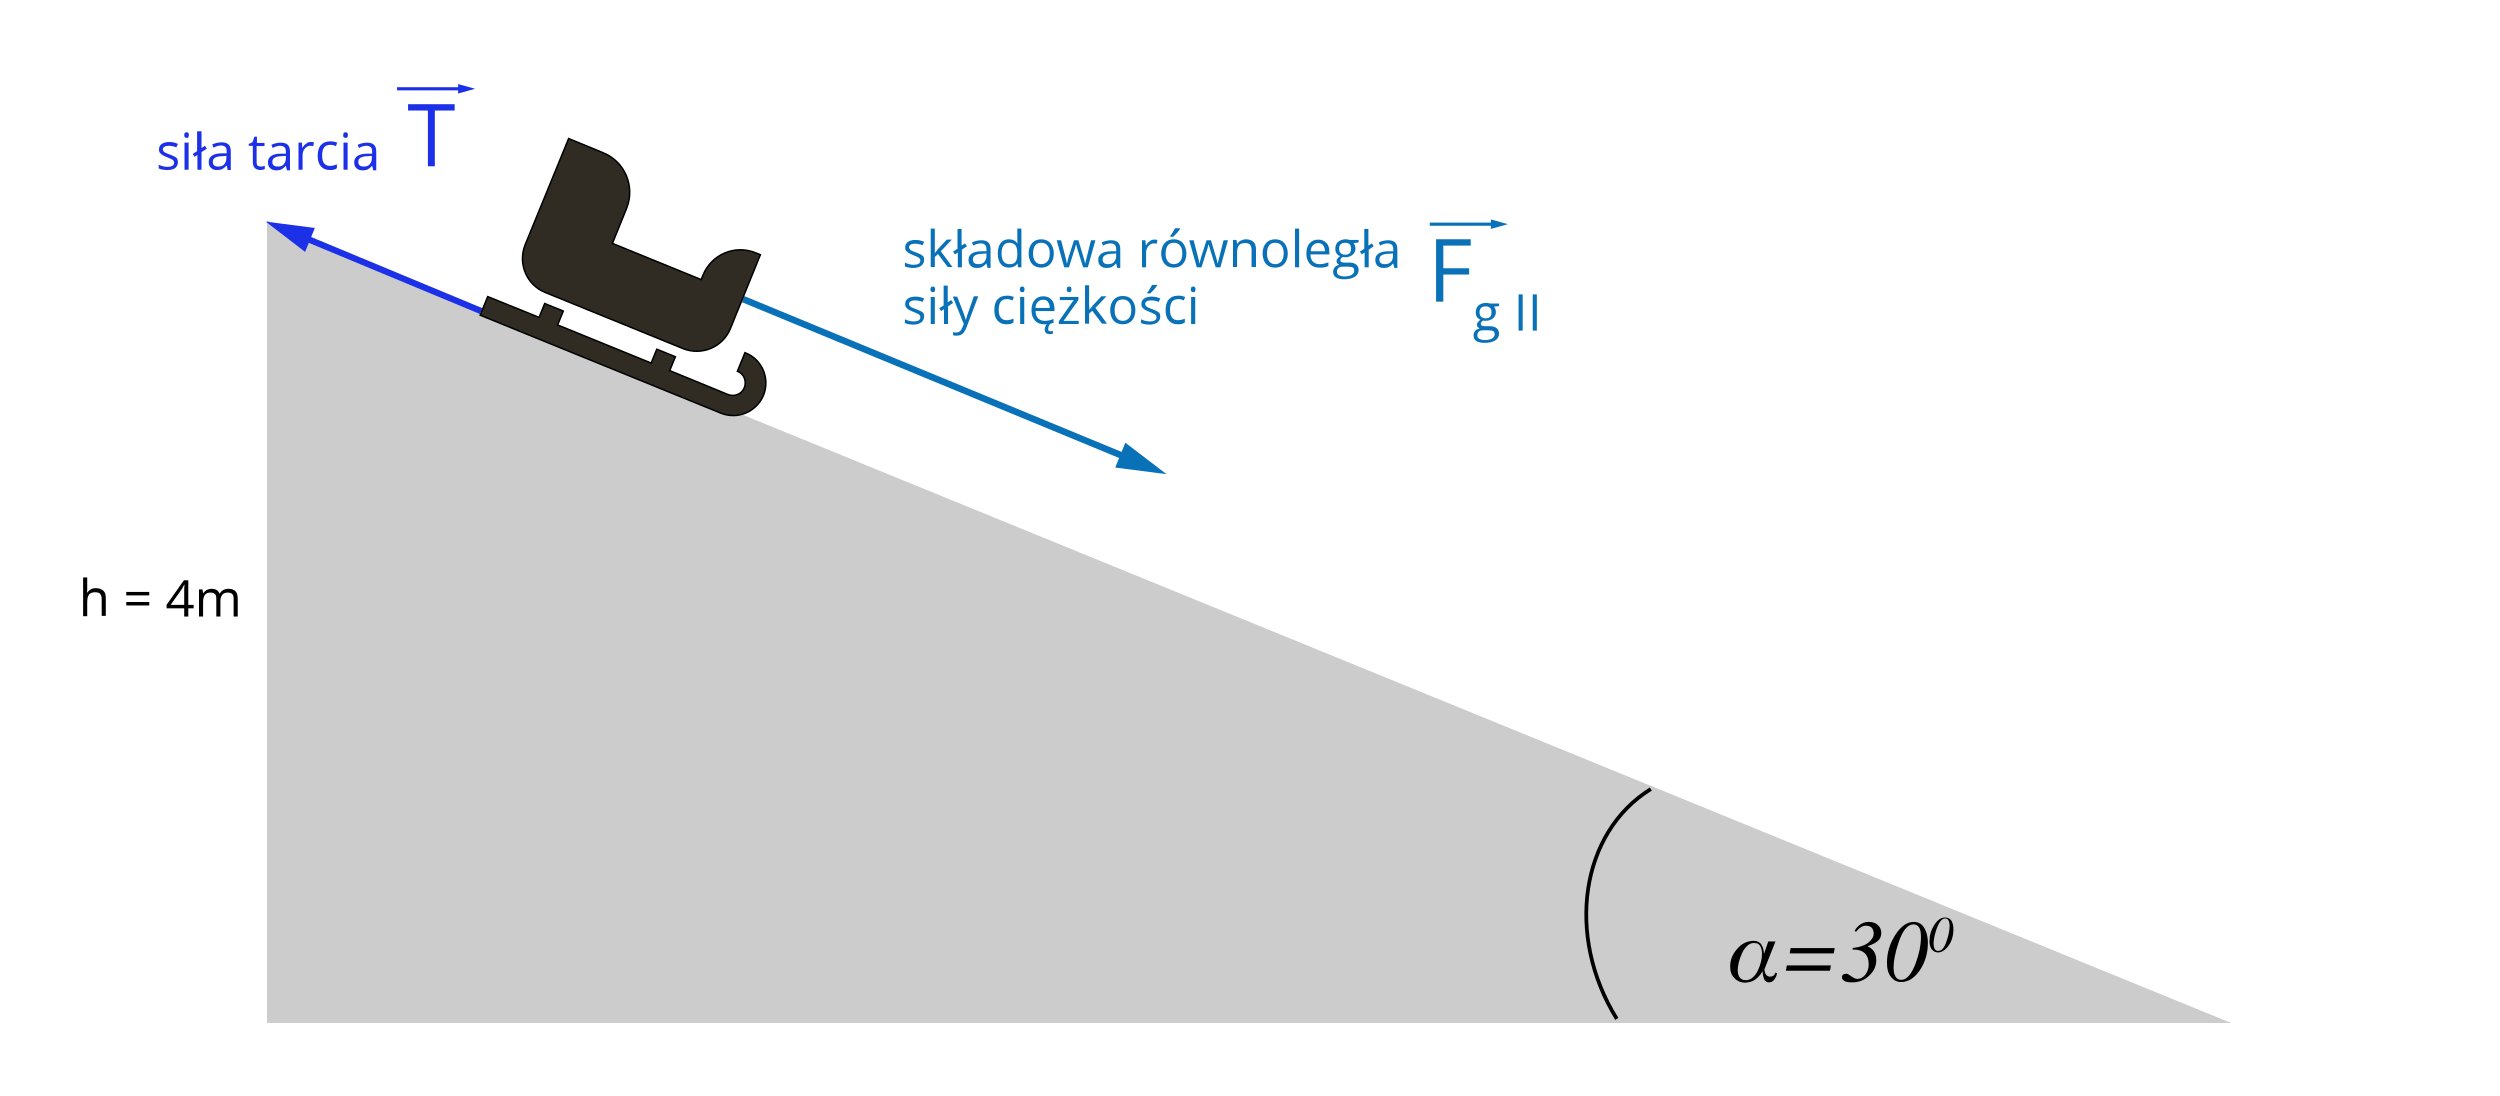 <?xml version="1.0" encoding="utf-8"?>
<!-- Generator: Adobe Illustrator 24.0.1, SVG Export Plug-In . SVG Version: 6.00 Build 0)  -->
<svg xmlns="http://www.w3.org/2000/svg" xmlns:xlink="http://www.w3.org/1999/xlink" version="1.1" x="0px" y="0px" viewBox="0 0 794 348" style="enable-background:new 0 0 794 348;" xml:space="preserve">
<style type="text/css">
	.st0{fill-rule:evenodd;clip-rule:evenodd;fill:#FFFFFF;}
	.st1{fill:#CCCCCC;}
	.st2{fill:none;stroke:#0971B7;stroke-width:2.087;stroke-miterlimit:10;}
	.st3{fill:#0971B7;}
	.st4{fill:none;stroke:#000000;stroke-width:1.196;stroke-miterlimit:10;}
	.st5{fill:none;stroke:#1C30E8;stroke-width:2;stroke-miterlimit:10;}
	.st6{fill:#1C30E8;}
	.st7{fill:none;stroke:#1C30E8;stroke-miterlimit:10;}
	.st8{fill:none;stroke:#0971B7;stroke-miterlimit:10;}
	.st9{fill:#302C23;stroke:#000000;stroke-width:0.486;stroke-miterlimit:10;}
</style>
<g id="tlo">
</g>
<g id="rysunek">
</g>
<g id="wektor_x5F_bialy">
	<rect class="st0" width="794" height="348"/>
	<polygon class="st1" points="708.6,324.9 84.8,324.9 84.8,70  "/>
	<g>
		<g>
			<line class="st2" x1="358.5" y1="145.6" x2="236" y2="95"/>
			<g>
				<polygon class="st3" points="357.4,140.6 370.5,150.6 354.2,148.5     "/>
			</g>
		</g>
	</g>
	<path class="st4" d="M524.3,250.6c-22.3,13.8-27.2,46.5-10.8,73"/>
	<g>
		<path d="M564.4,309.1c-0.1,0.6-0.4,1.3-0.8,1.9c-0.4,0.6-1,1-1.8,1c-0.4,0-0.8-0.1-1-0.4c-0.3-0.2-0.5-0.5-0.6-0.9    c-0.3-0.8-0.4-1.5-0.4-2.1h-0.1c-0.5,0.9-1.2,1.7-2.1,2.4c-0.9,0.7-2,1-3.2,1.1c-1.5,0-2.7-0.5-3.6-1.5c-0.9-0.9-1.3-2.1-1.3-3.6    c0-2.1,0.7-3.9,2.2-5.6c1.4-1.7,3.1-2.5,5.2-2.6c0.6,0,1.1,0.1,1.5,0.3c0.4,0.2,0.8,0.5,1,0.9c0.5,0.8,0.8,1.7,0.8,2.8h0.1    l1.3-3.8h2.3l-3.5,8.8c0,0.6,0.1,1.1,0.4,1.6c0.3,0.5,0.7,0.7,1.3,0.8c0.5,0,0.8-0.1,1.1-0.3c0.3-0.2,0.5-0.6,0.7-1L564.4,309.1z     M554.4,311.3c0.9,0,1.7-0.3,2.3-0.9c0.7-0.6,1.2-1.3,1.6-2.2c0.9-1.9,1.3-3.6,1.3-5.2c0-0.4,0-0.9-0.1-1.3    c-0.1-0.4-0.2-0.8-0.4-1.1c-0.2-0.4-0.4-0.6-0.7-0.8c-0.3-0.2-0.8-0.3-1.3-0.3c-0.9,0-1.6,0.3-2.3,1c-0.6,0.6-1.2,1.4-1.6,2.4    c-0.9,2-1.3,3.8-1.3,5.3c0,0.8,0.2,1.6,0.6,2.2C552.9,310.9,553.5,311.3,554.4,311.3z"/>
		<path d="M581.5,306.6l-0.3,1.7h-14l0.3-1.7H581.5z M582.7,301.1l-0.3,1.7h-14l0.3-1.7H582.7z"/>
		<path d="M586.7,309.3c0.2,0.1,0.4,0.2,0.6,0.3l0.7,0.5c0.3,0.2,0.6,0.4,0.8,0.5c0.4,0.2,0.7,0.3,1.1,0.3c0.9,0,1.7-0.4,2.5-1.3    c0.7-0.9,1.1-2,1.1-3.3c0-1.5-0.4-2.7-1.2-3.5c-0.8-0.8-2-1.2-3.4-1.2c-0.1,0-0.1,0-0.2,0c0,0-0.2,0-0.3,0l0-0.5    c2.5-0.3,4.2-1,5.2-1.9c1-0.9,1.5-1.8,1.5-2.7c0-0.6-0.2-1.2-0.5-1.7c-0.4-0.5-1-0.8-2-0.8c-0.6,0-1.1,0.2-1.6,0.5s-1,0.8-1.5,1.4    l-0.5-0.2c0.5-1,1.2-1.7,2-2.2c0.8-0.5,1.6-0.7,2.5-0.7c1.2,0,2.2,0.3,2.9,1c0.7,0.6,1.1,1.5,1.1,2.5c0,1.1-0.4,2-1.3,2.7    c-0.6,0.5-1.6,1-3,1.5v0.1c0.7,0.3,1.2,0.7,1.6,1.1c0.7,0.8,1.1,1.8,1.1,3.2c0,1.9-0.7,3.5-2.2,4.9c-1.5,1.5-3.3,2.2-5.5,2.2    c-0.8,0-1.4-0.1-1.9-0.2c-0.9-0.3-1.3-0.8-1.3-1.5c0-0.3,0.1-0.5,0.3-0.7c0.2-0.2,0.5-0.3,0.9-0.3    C586.2,309.2,586.4,309.2,586.7,309.3z"/>
		<path d="M611.5,295.4c0.5,1.1,0.8,2.5,0.8,4c0,3.3-0.9,6.3-2.6,8.8c-1.7,2.5-3.7,3.7-5.9,3.7c-1.3,0-2.3-0.5-3.2-1.6    s-1.3-2.6-1.3-4.5c0-3.2,0.9-6.1,2.6-8.8c1.8-2.8,3.7-4.2,5.9-4.2C609.5,292.8,610.7,293.6,611.5,295.4z M608.4,306    c1.1-3,1.7-5.8,1.7-8.5c0-0.9-0.1-1.7-0.3-2.3c-0.4-1.1-1.1-1.6-2.1-1.6c-1.9,0-3.5,2-4.8,6c-1,3.1-1.5,5.6-1.5,7.7    c0,0.9,0.1,1.6,0.3,2.2c0.4,1.1,1.1,1.7,2.1,1.7C605.6,311.2,607.1,309.4,608.4,306z"/>
		<path d="M620,292.9c0.3,0.7,0.4,1.4,0.4,2.3c0,1.9-0.5,3.7-1.5,5.1c-1,1.4-2.2,2.2-3.4,2.2c-0.7,0-1.4-0.3-1.9-0.9    s-0.8-1.5-0.8-2.6c0-1.9,0.5-3.6,1.5-5.2c1-1.6,2.2-2.4,3.4-2.4C618.8,291.4,619.6,291.9,620,292.9z M618.2,299c0.6-1.7,1-3.4,1-5    c0-0.5-0.1-1-0.2-1.3c-0.2-0.6-0.6-1-1.2-1c-1.1,0-2,1.2-2.8,3.5c-0.6,1.8-0.9,3.3-0.9,4.5c0,0.5,0.1,0.9,0.2,1.3    c0.2,0.7,0.6,1,1.2,1C616.6,302.1,617.5,301.1,618.2,299z"/>
	</g>
	<g>
		<g>
			<line class="st5" x1="95.8" y1="75.1" x2="152.8" y2="98.8"/>
			<g>
				<polygon class="st6" points="96.9,80 84.4,70.4 100,72.4     "/>
			</g>
		</g>
	</g>
	<g>
		<g>
			<g>
				<path class="st6" d="M138.2,52.8h-2.3V35.1h-6.3v-2h14.8v2h-6.3V52.8z"/>
			</g>
			<g>
				<g>
					<line class="st7" x1="126.1" y1="28.2" x2="146.5" y2="28.2"/>
					<g>
						<polygon class="st6" points="145.5,29.7 150.9,28.2 145.5,26.7       "/>
					</g>
				</g>
			</g>
		</g>
		<g>
			<path class="st6" d="M56.5,51.5c0,0.8-0.3,1.4-0.9,1.9C55,53.8,54.2,54,53.1,54c-1.1,0-2-0.2-2.7-0.5v-1.2     c0.4,0.2,0.9,0.4,1.3,0.5c0.5,0.1,0.9,0.2,1.4,0.2c0.7,0,1.2-0.1,1.6-0.3c0.4-0.2,0.6-0.6,0.6-1c0-0.3-0.1-0.6-0.4-0.9     c-0.3-0.2-0.9-0.5-1.7-0.8c-0.8-0.3-1.4-0.6-1.7-0.8c-0.3-0.2-0.6-0.5-0.8-0.8c-0.2-0.3-0.2-0.6-0.2-1c0-0.7,0.3-1.3,0.9-1.7     c0.6-0.4,1.4-0.6,2.4-0.6c0.9,0,1.8,0.2,2.7,0.6l-0.5,1.1c-0.9-0.4-1.7-0.5-2.4-0.5c-0.6,0-1.1,0.1-1.4,0.3s-0.5,0.5-0.5,0.8     c0,0.2,0.1,0.4,0.2,0.6c0.1,0.2,0.3,0.3,0.6,0.5c0.3,0.1,0.8,0.4,1.5,0.6c1,0.4,1.7,0.7,2.1,1.1C56.3,50.4,56.5,50.9,56.5,51.5z"/>
			<path class="st6" d="M58.5,42.9c0-0.3,0.1-0.5,0.2-0.7c0.1-0.1,0.3-0.2,0.6-0.2c0.2,0,0.4,0.1,0.5,0.2s0.2,0.4,0.2,0.7     s-0.1,0.5-0.2,0.7s-0.3,0.2-0.5,0.2c-0.2,0-0.4-0.1-0.6-0.2C58.6,43.4,58.5,43.2,58.5,42.9z M59.9,53.9h-1.3v-8.6h1.3V53.9z"/>
			<path class="st6" d="M64,47l1.1-0.7l0.6,0.9L64,48.3v5.6h-1.3v-4.7l-0.9,0.6l-0.6-0.9l1.4-0.9v-6.3H64V47z"/>
			<path class="st6" d="M72.3,53.9L72,52.6h-0.1c-0.4,0.5-0.9,0.9-1.3,1.1c-0.4,0.2-1,0.3-1.6,0.3c-0.9,0-1.5-0.2-2-0.7     c-0.5-0.4-0.7-1.1-0.7-1.9c0-1.7,1.4-2.7,4.2-2.7l1.5,0v-0.5c0-0.7-0.1-1.2-0.4-1.5c-0.3-0.3-0.8-0.5-1.4-0.5     c-0.7,0-1.5,0.2-2.4,0.7l-0.4-1c0.4-0.2,0.9-0.4,1.4-0.5s1-0.2,1.5-0.2c1,0,1.8,0.2,2.3,0.7s0.7,1.2,0.7,2.2v5.9H72.3z      M69.3,52.9c0.8,0,1.5-0.2,1.9-0.7s0.7-1.1,0.7-1.9v-0.8l-1.3,0.1c-1,0-1.8,0.2-2.3,0.5s-0.7,0.7-0.7,1.3c0,0.5,0.1,0.8,0.4,1.1     S68.8,52.9,69.3,52.9z"/>
			<path class="st6" d="M82.9,52.9c0.2,0,0.5,0,0.7-0.1c0.2,0,0.4-0.1,0.5-0.1v1c-0.1,0.1-0.4,0.1-0.6,0.2c-0.3,0-0.5,0.1-0.7,0.1     c-1.7,0-2.5-0.9-2.5-2.6v-5.1H79v-0.6l1.2-0.5l0.6-1.8h0.8v2H84v1h-2.5v5.1c0,0.5,0.1,0.9,0.4,1.2C82.1,52.8,82.5,52.9,82.9,52.9     z"/>
			<path class="st6" d="M91.1,53.9l-0.3-1.2h-0.1c-0.4,0.5-0.9,0.9-1.3,1.1c-0.4,0.2-1,0.3-1.6,0.3c-0.9,0-1.5-0.2-2-0.7     c-0.5-0.4-0.7-1.1-0.7-1.9c0-1.7,1.4-2.7,4.2-2.7l1.5,0v-0.5c0-0.7-0.1-1.2-0.4-1.5c-0.3-0.3-0.8-0.5-1.4-0.5     c-0.7,0-1.5,0.2-2.4,0.7l-0.4-1c0.4-0.2,0.9-0.4,1.4-0.5s1-0.2,1.5-0.2c1,0,1.8,0.2,2.3,0.7s0.7,1.2,0.7,2.2v5.9H91.1z      M88.2,52.9c0.8,0,1.5-0.2,1.9-0.7s0.7-1.1,0.7-1.9v-0.8l-1.3,0.1c-1,0-1.8,0.2-2.3,0.5s-0.7,0.7-0.7,1.3c0,0.5,0.1,0.8,0.4,1.1     S87.7,52.9,88.2,52.9z"/>
			<path class="st6" d="M98.7,45.1c0.4,0,0.7,0,1,0.1l-0.2,1.2c-0.4-0.1-0.7-0.1-0.9-0.1c-0.7,0-1.3,0.3-1.8,0.9s-0.7,1.3-0.7,2.1     v4.6h-1.3v-8.6h1.1l0.1,1.6h0.1c0.3-0.6,0.7-1,1.2-1.3C97.7,45.2,98.2,45.1,98.7,45.1z"/>
			<path class="st6" d="M104.8,54c-1.3,0-2.2-0.4-2.9-1.2s-1-1.9-1-3.3c0-1.4,0.3-2.6,1-3.4c0.7-0.8,1.7-1.2,3-1.2     c0.4,0,0.8,0,1.2,0.1c0.4,0.1,0.7,0.2,1,0.3l-0.4,1.1c-0.3-0.1-0.6-0.2-0.9-0.3c-0.3-0.1-0.6-0.1-0.9-0.1c-1.8,0-2.6,1.1-2.6,3.4     c0,1.1,0.2,1.9,0.6,2.4c0.4,0.6,1.1,0.9,1.9,0.9c0.7,0,1.5-0.2,2.2-0.5v1.2C106.5,53.9,105.7,54,104.8,54z"/>
			<path class="st6" d="M109,42.9c0-0.3,0.1-0.5,0.2-0.7c0.1-0.1,0.3-0.2,0.6-0.2c0.2,0,0.4,0.1,0.5,0.2s0.2,0.4,0.2,0.7     s-0.1,0.5-0.2,0.7s-0.3,0.2-0.5,0.2c-0.2,0-0.4-0.1-0.6-0.2C109,43.4,109,43.2,109,42.9z M110.4,53.9h-1.3v-8.6h1.3V53.9z"/>
			<path class="st6" d="M118.5,53.9l-0.3-1.2h-0.1c-0.4,0.5-0.9,0.9-1.3,1.1c-0.4,0.2-1,0.3-1.6,0.3c-0.9,0-1.5-0.2-2-0.7     c-0.5-0.4-0.7-1.1-0.7-1.9c0-1.7,1.4-2.7,4.2-2.7l1.5,0v-0.5c0-0.7-0.1-1.2-0.4-1.5c-0.3-0.3-0.8-0.5-1.4-0.5     c-0.7,0-1.5,0.2-2.4,0.7l-0.4-1c0.4-0.2,0.9-0.4,1.4-0.5s1-0.2,1.5-0.2c1,0,1.8,0.2,2.3,0.7s0.7,1.2,0.7,2.2v5.9H118.5z      M115.5,52.9c0.8,0,1.5-0.2,1.9-0.7s0.7-1.1,0.7-1.9v-0.8l-1.3,0.1c-1,0-1.8,0.2-2.3,0.5s-0.7,0.7-0.7,1.3c0,0.5,0.1,0.8,0.4,1.1     S115,52.9,115.5,52.9z"/>
		</g>
	</g>
	<g>
		<g>
			<g>
				<path class="st3" d="M458.4,95.8h-2.3V76h11v2h-8.7v7.2h8.2v2h-8.2V95.8z"/>
				<path class="st3" d="M476.1,96.4v0.8l-1.6,0.2c0.1,0.2,0.3,0.4,0.4,0.7c0.1,0.3,0.2,0.6,0.2,1c0,0.8-0.3,1.5-0.9,2      c-0.6,0.5-1.4,0.8-2.4,0.8c-0.3,0-0.5,0-0.7-0.1c-0.6,0.3-0.8,0.7-0.8,1.1c0,0.2,0.1,0.4,0.3,0.5c0.2,0.1,0.5,0.2,1,0.2h1.5      c0.9,0,1.7,0.2,2.2,0.6c0.5,0.4,0.8,1,0.8,1.7c0,1-0.4,1.7-1.2,2.2s-1.9,0.8-3.4,0.8c-1.1,0-2-0.2-2.6-0.6      c-0.6-0.4-0.9-1-0.9-1.8c0-0.5,0.2-1,0.5-1.4c0.3-0.4,0.8-0.6,1.4-0.8c-0.2-0.1-0.4-0.3-0.6-0.5c-0.2-0.2-0.2-0.5-0.2-0.7      c0-0.3,0.1-0.6,0.3-0.8c0.2-0.2,0.4-0.5,0.8-0.7c-0.4-0.2-0.8-0.5-1.1-0.9s-0.4-0.9-0.4-1.5c0-0.9,0.3-1.7,0.9-2.2      c0.6-0.5,1.4-0.8,2.4-0.8c0.5,0,0.9,0.1,1.2,0.2H476.1z M469.2,106.5c0,0.5,0.2,0.8,0.6,1.1c0.4,0.2,1,0.4,1.7,0.4      c1.1,0,1.9-0.2,2.4-0.5s0.8-0.8,0.8-1.3c0-0.5-0.1-0.8-0.4-1c-0.3-0.2-0.8-0.3-1.6-0.3h-1.6c-0.6,0-1.1,0.1-1.4,0.4      C469.4,105.6,469.2,106,469.2,106.5z M469.9,99.2c0,0.6,0.2,1.1,0.5,1.4s0.8,0.5,1.4,0.5c1.3,0,1.9-0.6,1.9-1.9      c0-1.3-0.6-1.9-1.9-1.9c-0.6,0-1.1,0.2-1.4,0.5S469.9,98.5,469.9,99.2z"/>
				<path class="st3" d="M482.3,105V93.5h1.3V105H482.3z"/>
				<path class="st3" d="M486.8,105V93.5h1.3V105H486.8z"/>
			</g>
			<g>
				<g>
					<line class="st8" x1="454.1" y1="71.2" x2="474.5" y2="71.2"/>
					<g>
						<polygon class="st3" points="473.5,72.7 478.9,71.2 473.5,69.7       "/>
					</g>
				</g>
			</g>
		</g>
		<g>
			<g>
				<path class="st3" d="M293.5,82.5c0,0.8-0.3,1.4-0.9,1.9c-0.6,0.4-1.4,0.7-2.5,0.7c-1.1,0-2-0.2-2.7-0.5v-1.2      c0.4,0.2,0.9,0.4,1.3,0.5c0.5,0.1,0.9,0.2,1.4,0.2c0.7,0,1.2-0.1,1.6-0.3c0.4-0.2,0.6-0.6,0.6-1c0-0.3-0.1-0.6-0.4-0.9      c-0.3-0.2-0.9-0.5-1.7-0.8c-0.8-0.3-1.4-0.6-1.7-0.8c-0.3-0.2-0.6-0.5-0.8-0.8c-0.2-0.3-0.2-0.6-0.2-1c0-0.7,0.3-1.3,0.9-1.7      c0.6-0.4,1.4-0.6,2.4-0.6c0.9,0,1.8,0.2,2.7,0.6l-0.5,1.1c-0.9-0.4-1.7-0.5-2.4-0.5c-0.6,0-1.1,0.1-1.4,0.3s-0.5,0.5-0.5,0.8      c0,0.2,0.1,0.4,0.2,0.6c0.1,0.2,0.3,0.3,0.6,0.5c0.3,0.1,0.8,0.4,1.5,0.6c1,0.4,1.7,0.7,2.1,1.1      C293.3,81.4,293.5,81.9,293.5,82.5z"/>
				<path class="st3" d="M296.9,80.4c0.2-0.3,0.6-0.7,1-1.3l2.8-3h1.6l-3.5,3.7l3.7,5H301l-3.1-4.1l-1,0.9v3.2h-1.3V72.6h1.3v6.5      C296.9,79.4,296.9,79.8,296.9,80.4L296.9,80.4z"/>
				<path class="st3" d="M305.4,78l1.1-0.7l0.6,0.9l-1.6,1.1v5.6h-1.3v-4.7l-0.9,0.6l-0.6-0.9l1.4-0.9v-6.3h1.3V78z"/>
				<path class="st3" d="M313.6,84.9l-0.3-1.2h-0.1c-0.4,0.5-0.9,0.9-1.3,1.1c-0.4,0.2-1,0.3-1.6,0.3c-0.9,0-1.5-0.2-2-0.7      c-0.5-0.4-0.7-1.1-0.7-1.9c0-1.7,1.4-2.7,4.2-2.7l1.5,0v-0.5c0-0.7-0.1-1.2-0.4-1.5c-0.3-0.3-0.8-0.5-1.4-0.5      c-0.7,0-1.5,0.2-2.4,0.7l-0.4-1c0.4-0.2,0.9-0.4,1.4-0.5s1-0.2,1.5-0.2c1,0,1.8,0.2,2.3,0.7s0.7,1.2,0.7,2.2v5.9H313.6z       M310.7,83.9c0.8,0,1.5-0.2,1.9-0.7s0.7-1.1,0.7-1.9v-0.8l-1.3,0.1c-1,0-1.8,0.2-2.3,0.5s-0.7,0.7-0.7,1.3      c0,0.5,0.1,0.8,0.4,1.1S310.2,83.9,310.7,83.9z"/>
				<path class="st3" d="M323.2,83.7L323.2,83.7c-0.7,0.9-1.6,1.3-2.8,1.3c-1.1,0-2-0.4-2.6-1.2c-0.6-0.8-0.9-1.9-0.9-3.3      c0-1.4,0.3-2.5,0.9-3.3s1.5-1.2,2.6-1.2c1.2,0,2.1,0.4,2.7,1.3h0.1l-0.1-0.6l0-0.6v-3.5h1.3v12.3h-1.1L323.2,83.7z M320.6,83.9      c0.9,0,1.5-0.2,1.9-0.7c0.4-0.5,0.6-1.3,0.6-2.4v-0.3c0-1.2-0.2-2.1-0.6-2.6c-0.4-0.5-1.1-0.8-2-0.8c-0.8,0-1.4,0.3-1.8,0.9      c-0.4,0.6-0.6,1.4-0.6,2.5c0,1.1,0.2,1.9,0.6,2.5S319.8,83.9,320.6,83.9z"/>
				<path class="st3" d="M334.7,80.5c0,1.4-0.4,2.5-1.1,3.3c-0.7,0.8-1.7,1.2-2.9,1.2c-0.8,0-1.5-0.2-2.1-0.5      c-0.6-0.4-1.1-0.9-1.4-1.6c-0.3-0.7-0.5-1.5-0.5-2.4c0-1.4,0.4-2.5,1.1-3.3c0.7-0.8,1.7-1.2,2.9-1.2c1.2,0,2.2,0.4,2.9,1.2      C334.3,78.1,334.7,79.2,334.7,80.5z M328.1,80.5c0,1.1,0.2,1.9,0.7,2.5c0.4,0.6,1.1,0.9,1.9,0.9s1.5-0.3,2-0.9s0.7-1.4,0.7-2.5      c0-1.1-0.2-1.9-0.7-2.5s-1.1-0.9-2-0.9c-0.9,0-1.5,0.3-1.9,0.8S328.1,79.4,328.1,80.5z"/>
				<path class="st3" d="M344,84.9l-1.6-5.1c-0.1-0.3-0.3-1-0.6-2.1h-0.1c-0.2,0.9-0.4,1.6-0.6,2.1l-1.6,5.1h-1.5l-2.4-8.6h1.4      c0.6,2.2,1,3.8,1.3,5c0.3,1.1,0.5,1.9,0.5,2.3h0.1c0.1-0.3,0.2-0.7,0.3-1.2s0.2-0.9,0.3-1.1l1.6-5h1.4l1.5,5      c0.3,0.9,0.5,1.7,0.6,2.3h0.1c0-0.2,0.1-0.5,0.2-0.9c0.1-0.4,0.6-2.5,1.6-6.4h1.4l-2.4,8.6H344z"/>
				<path class="st3" d="M354.8,84.9l-0.3-1.2h-0.1c-0.4,0.5-0.9,0.9-1.3,1.1c-0.4,0.2-1,0.3-1.6,0.3c-0.9,0-1.5-0.2-2-0.7      c-0.5-0.4-0.7-1.1-0.7-1.9c0-1.7,1.4-2.7,4.2-2.7l1.5,0v-0.5c0-0.7-0.1-1.2-0.4-1.5c-0.3-0.3-0.8-0.5-1.4-0.5      c-0.7,0-1.5,0.2-2.4,0.7l-0.4-1c0.4-0.2,0.9-0.4,1.4-0.5s1-0.2,1.5-0.2c1,0,1.8,0.2,2.3,0.7s0.7,1.2,0.7,2.2v5.9H354.8z       M351.9,83.9c0.8,0,1.5-0.2,1.9-0.7s0.7-1.1,0.7-1.9v-0.8l-1.3,0.1c-1,0-1.8,0.2-2.3,0.5s-0.7,0.7-0.7,1.3      c0,0.5,0.1,0.8,0.4,1.1S351.4,83.9,351.9,83.9z"/>
				<path class="st3" d="M366.6,76.1c0.4,0,0.7,0,1,0.1l-0.2,1.2c-0.4-0.1-0.7-0.1-0.9-0.1c-0.7,0-1.3,0.3-1.8,0.9s-0.7,1.3-0.7,2.1      v4.6h-1.3v-8.6h1.1l0.1,1.6h0.1c0.3-0.6,0.7-1,1.2-1.3C365.6,76.2,366.1,76.1,366.6,76.1z"/>
				<path class="st3" d="M376.8,80.5c0,1.4-0.4,2.5-1.1,3.3c-0.7,0.8-1.7,1.2-2.9,1.2c-0.8,0-1.5-0.2-2.1-0.5      c-0.6-0.4-1.1-0.9-1.4-1.6c-0.3-0.7-0.5-1.5-0.5-2.4c0-1.4,0.4-2.5,1.1-3.3c0.7-0.8,1.7-1.2,2.9-1.2c1.2,0,2.2,0.4,2.9,1.2      C376.4,78.1,376.8,79.2,376.8,80.5z M370.2,80.5c0,1.1,0.2,1.9,0.7,2.5c0.4,0.6,1.1,0.9,1.9,0.9s1.5-0.3,2-0.9s0.7-1.4,0.7-2.5      c0-1.1-0.2-1.9-0.7-2.5s-1.1-0.9-2-0.9c-0.9,0-1.5,0.3-1.9,0.8S370.2,79.4,370.2,80.5z M371.7,74.9c0.3-0.3,0.5-0.7,0.8-1.2      c0.3-0.5,0.5-0.9,0.7-1.2h1.6v0.2c-0.2,0.3-0.6,0.8-1,1.3c-0.5,0.5-0.9,0.9-1.2,1.2h-0.9V74.9z"/>
				<path class="st3" d="M386.1,84.9l-1.6-5.1c-0.1-0.3-0.3-1-0.6-2.1h-0.1c-0.2,0.9-0.4,1.6-0.6,2.1l-1.6,5.1h-1.5l-2.4-8.6h1.4      c0.6,2.2,1,3.8,1.3,5c0.3,1.1,0.5,1.9,0.5,2.3h0.1c0.1-0.3,0.2-0.7,0.3-1.2s0.2-0.9,0.3-1.1l1.6-5h1.4l1.5,5      c0.3,0.9,0.5,1.7,0.6,2.3h0.1c0-0.2,0.1-0.5,0.2-0.9c0.1-0.4,0.6-2.5,1.6-6.4h1.4l-2.4,8.6H386.1z"/>
				<path class="st3" d="M397.5,84.9v-5.6c0-0.7-0.2-1.2-0.5-1.6c-0.3-0.3-0.8-0.5-1.5-0.5c-0.9,0-1.6,0.2-2,0.7      c-0.4,0.5-0.6,1.3-0.6,2.4v4.5h-1.3v-8.6h1.1l0.2,1.2h0.1c0.3-0.4,0.6-0.8,1.1-1c0.5-0.2,1-0.4,1.6-0.4c1,0,1.8,0.3,2.4,0.8      c0.5,0.5,0.8,1.3,0.8,2.4v5.6H397.5z"/>
				<path class="st3" d="M409,80.5c0,1.4-0.4,2.5-1.1,3.3c-0.7,0.8-1.7,1.2-2.9,1.2c-0.8,0-1.5-0.2-2.1-0.5      c-0.6-0.4-1.1-0.9-1.4-1.6s-0.5-1.5-0.5-2.4c0-1.4,0.4-2.5,1.1-3.3c0.7-0.8,1.7-1.2,2.9-1.2c1.2,0,2.2,0.4,2.9,1.2      C408.6,78.1,409,79.2,409,80.5z M402.4,80.5c0,1.1,0.2,1.9,0.7,2.5c0.4,0.6,1.1,0.9,1.9,0.9s1.5-0.3,2-0.9      c0.4-0.6,0.7-1.4,0.7-2.5c0-1.1-0.2-1.9-0.7-2.5c-0.4-0.6-1.1-0.9-2-0.9c-0.9,0-1.5,0.3-1.9,0.8      C402.6,78.6,402.4,79.4,402.4,80.5z"/>
				<path class="st3" d="M412.6,84.9h-1.3V72.6h1.3V84.9z"/>
				<path class="st3" d="M419,85c-1.3,0-2.3-0.4-3-1.2c-0.7-0.8-1.1-1.9-1.1-3.2c0-1.4,0.3-2.5,1-3.3c0.7-0.8,1.6-1.2,2.8-1.2      c1.1,0,1.9,0.4,2.6,1.1s0.9,1.7,0.9,2.8v0.8h-6c0,1,0.3,1.8,0.8,2.3c0.5,0.5,1.2,0.8,2.1,0.8c0.9,0,1.8-0.2,2.8-0.6v1.2      c-0.5,0.2-0.9,0.3-1.3,0.4C420.1,85,419.6,85,419,85z M418.7,77.2c-0.7,0-1.2,0.2-1.7,0.7s-0.7,1.1-0.7,1.9h4.5      c0-0.8-0.2-1.5-0.6-1.9C419.9,77.4,419.3,77.2,418.7,77.2z"/>
				<path class="st3" d="M431.5,76.2V77l-1.6,0.2c0.1,0.2,0.3,0.4,0.4,0.7c0.1,0.3,0.2,0.6,0.2,1c0,0.8-0.3,1.5-0.9,2      c-0.6,0.5-1.4,0.8-2.4,0.8c-0.3,0-0.5,0-0.7-0.1c-0.6,0.3-0.8,0.7-0.8,1.1c0,0.2,0.1,0.4,0.3,0.5c0.2,0.1,0.5,0.2,1,0.2h1.5      c0.9,0,1.7,0.2,2.2,0.6c0.5,0.4,0.8,1,0.8,1.7c0,1-0.4,1.7-1.2,2.2s-1.9,0.8-3.4,0.8c-1.1,0-2-0.2-2.6-0.6      c-0.6-0.4-0.9-1-0.9-1.8c0-0.5,0.2-1,0.5-1.4s0.8-0.6,1.4-0.8c-0.2-0.1-0.4-0.3-0.6-0.5c-0.2-0.2-0.2-0.5-0.2-0.7      c0-0.3,0.1-0.6,0.3-0.8c0.2-0.2,0.4-0.5,0.8-0.7c-0.4-0.2-0.8-0.5-1.1-0.9c-0.3-0.4-0.4-0.9-0.4-1.5c0-0.9,0.3-1.7,0.9-2.2      s1.4-0.8,2.4-0.8c0.5,0,0.9,0.1,1.2,0.2H431.5z M424.6,86.3c0,0.5,0.2,0.8,0.6,1.1c0.4,0.2,1,0.4,1.7,0.4c1.1,0,1.9-0.2,2.4-0.5      s0.8-0.8,0.8-1.3c0-0.5-0.1-0.8-0.4-1c-0.3-0.2-0.8-0.3-1.6-0.3h-1.6c-0.6,0-1.1,0.1-1.4,0.4C424.8,85.4,424.6,85.8,424.6,86.3z       M425.3,79c0,0.6,0.2,1.1,0.5,1.4s0.8,0.5,1.4,0.5c1.3,0,1.9-0.6,1.9-1.9c0-1.3-0.6-1.9-1.9-1.9c-0.6,0-1.1,0.2-1.4,0.5      C425.5,77.8,425.3,78.3,425.3,79z"/>
				<path class="st3" d="M434.6,78l1.1-0.7l0.6,0.9l-1.6,1.1v5.6h-1.3v-4.7l-0.9,0.6l-0.6-0.9l1.4-0.9v-6.3h1.3V78z"/>
				<path class="st3" d="M442.8,84.9l-0.3-1.2h-0.1c-0.4,0.5-0.9,0.9-1.3,1.1c-0.4,0.2-1,0.3-1.6,0.3c-0.9,0-1.5-0.2-2-0.7      c-0.5-0.4-0.7-1.1-0.7-1.9c0-1.7,1.4-2.7,4.2-2.7l1.5,0v-0.5c0-0.7-0.1-1.2-0.4-1.5c-0.3-0.3-0.8-0.5-1.4-0.5      c-0.7,0-1.5,0.2-2.4,0.7l-0.4-1c0.4-0.2,0.9-0.4,1.4-0.5c0.5-0.1,1-0.2,1.5-0.2c1,0,1.8,0.2,2.3,0.7c0.5,0.5,0.7,1.2,0.7,2.2      v5.9H442.8z M439.8,83.9c0.8,0,1.5-0.2,1.9-0.7c0.5-0.4,0.7-1.1,0.7-1.9v-0.8l-1.3,0.1c-1,0-1.8,0.2-2.3,0.5      c-0.5,0.3-0.7,0.7-0.7,1.3c0,0.5,0.1,0.8,0.4,1.1S439.3,83.9,439.8,83.9z"/>
				<path class="st3" d="M293.5,100.5c0,0.8-0.3,1.4-0.9,1.9c-0.6,0.4-1.4,0.7-2.5,0.7c-1.1,0-2-0.2-2.7-0.5v-1.2      c0.4,0.2,0.9,0.4,1.3,0.5c0.5,0.1,0.9,0.2,1.4,0.2c0.7,0,1.2-0.1,1.6-0.3c0.4-0.2,0.6-0.6,0.6-1c0-0.3-0.1-0.6-0.4-0.9      c-0.3-0.2-0.9-0.5-1.7-0.8c-0.8-0.3-1.4-0.6-1.7-0.8c-0.3-0.2-0.6-0.5-0.8-0.8c-0.2-0.3-0.2-0.6-0.2-1c0-0.7,0.3-1.3,0.9-1.7      c0.6-0.4,1.4-0.6,2.4-0.6c0.9,0,1.8,0.2,2.7,0.6l-0.5,1.1c-0.9-0.4-1.7-0.5-2.4-0.5c-0.6,0-1.1,0.1-1.4,0.3s-0.5,0.5-0.5,0.8      c0,0.2,0.1,0.4,0.2,0.6c0.1,0.2,0.3,0.3,0.6,0.5c0.3,0.1,0.8,0.4,1.5,0.6c1,0.4,1.7,0.7,2.1,1.1      C293.3,99.4,293.5,99.9,293.5,100.5z"/>
				<path class="st3" d="M295.5,91.9c0-0.3,0.1-0.5,0.2-0.7c0.1-0.1,0.3-0.2,0.6-0.2c0.2,0,0.4,0.1,0.5,0.2s0.2,0.4,0.2,0.7      s-0.1,0.5-0.2,0.7s-0.3,0.2-0.5,0.2c-0.2,0-0.4-0.1-0.6-0.2C295.6,92.4,295.5,92.2,295.5,91.9z M296.9,102.9h-1.3v-8.6h1.3      V102.9z"/>
				<path class="st3" d="M301,96l1.1-0.7l0.6,0.9l-1.6,1.1v5.6h-1.3v-4.7l-0.9,0.6l-0.6-0.9l1.4-0.9v-6.3h1.3V96z"/>
				<path class="st3" d="M302.6,94.2h1.4l1.9,4.9c0.4,1.1,0.7,1.9,0.8,2.4h0.1c0.1-0.3,0.2-0.7,0.4-1.4c0.2-0.6,0.9-2.6,2.1-6h1.4      l-3.7,9.8c-0.4,1-0.8,1.7-1.3,2.1c-0.5,0.4-1.1,0.6-1.8,0.6c-0.4,0-0.8,0-1.2-0.1v-1c0.3,0.1,0.6,0.1,1,0.1      c0.9,0,1.5-0.5,1.9-1.5l0.5-1.2L302.6,94.2z"/>
				<path class="st3" d="M319.7,103c-1.3,0-2.2-0.4-2.9-1.2s-1-1.9-1-3.3c0-1.4,0.3-2.6,1-3.4c0.7-0.8,1.7-1.2,3-1.2      c0.4,0,0.8,0,1.2,0.1c0.4,0.1,0.7,0.2,1,0.3l-0.4,1.1c-0.3-0.1-0.6-0.2-0.9-0.3c-0.3-0.1-0.6-0.1-0.9-0.1      c-1.8,0-2.6,1.1-2.6,3.4c0,1.1,0.2,1.9,0.6,2.4c0.4,0.6,1.1,0.9,1.9,0.9c0.7,0,1.5-0.2,2.2-0.5v1.2      C321.3,102.9,320.6,103,319.7,103z"/>
				<path class="st3" d="M323.9,91.9c0-0.3,0.1-0.5,0.2-0.7c0.1-0.1,0.3-0.2,0.6-0.2c0.2,0,0.4,0.1,0.5,0.2s0.2,0.4,0.2,0.7      s-0.1,0.5-0.2,0.7s-0.3,0.2-0.5,0.2c-0.2,0-0.4-0.1-0.6-0.2C323.9,92.4,323.9,92.2,323.9,91.9z M325.3,102.9H324v-8.6h1.3V102.9      z"/>
				<path class="st3" d="M331.7,103c-1.3,0-2.3-0.4-3-1.2s-1.1-1.9-1.1-3.2c0-1.4,0.3-2.5,1-3.3c0.7-0.8,1.6-1.2,2.8-1.2      c1.1,0,1.9,0.4,2.6,1.1c0.6,0.7,0.9,1.7,0.9,2.8v0.8h-6c0,1,0.3,1.8,0.8,2.3c0.5,0.5,1.2,0.8,2.1,0.8c0.9,0,1.9-0.2,2.8-0.6v1.2      c-0.5,0.2-0.9,0.3-1.3,0.4C332.8,103,332.3,103,331.7,103z M331.3,95.2c-0.7,0-1.2,0.2-1.7,0.7s-0.7,1.1-0.7,1.9h4.5      c0-0.8-0.2-1.5-0.6-1.9C332.6,95.4,332,95.2,331.3,95.2z M332.9,104.5c0,0.5,0.2,0.7,0.7,0.7c0.2,0,0.5,0,0.8-0.1v0.9      c-0.3,0.1-0.7,0.1-1,0.1c-1.1,0-1.6-0.5-1.6-1.5c0-0.4,0.1-0.7,0.3-1.1c0.2-0.4,0.5-0.7,0.9-1h0.9c-0.4,0.3-0.6,0.7-0.8,1      C333,103.8,332.9,104.2,332.9,104.5z"/>
				<path class="st3" d="M342.6,102.9h-6.3V102l4.7-6.7h-4.4v-1h5.9v1l-4.7,6.6h4.8V102.9z M338.8,91.9c0-0.3,0.1-0.5,0.2-0.7      c0.1-0.1,0.3-0.2,0.6-0.2c0.2,0,0.4,0.1,0.5,0.2s0.2,0.4,0.2,0.7s-0.1,0.5-0.2,0.7s-0.3,0.2-0.5,0.2c-0.2,0-0.4-0.1-0.6-0.2      C338.8,92.4,338.8,92.2,338.8,91.9z"/>
				<path class="st3" d="M346,98.4c0.2-0.3,0.6-0.7,1-1.3l2.8-3h1.6l-3.5,3.7l3.7,5H350l-3.1-4.1l-1,0.9v3.2h-1.3V90.6h1.3v6.5      C346,97.4,345.9,97.8,346,98.4L346,98.4z"/>
				<path class="st3" d="M360.6,98.5c0,1.4-0.4,2.5-1.1,3.3c-0.7,0.8-1.7,1.2-2.9,1.2c-0.8,0-1.5-0.2-2.1-0.5      c-0.6-0.4-1.1-0.9-1.4-1.6c-0.3-0.7-0.5-1.5-0.5-2.4c0-1.4,0.4-2.5,1.1-3.3c0.7-0.8,1.7-1.2,2.9-1.2c1.2,0,2.2,0.4,2.9,1.2      C360.2,96.1,360.6,97.2,360.6,98.5z M354,98.5c0,1.1,0.2,1.9,0.7,2.5c0.4,0.6,1.1,0.9,1.9,0.9s1.5-0.3,2-0.9s0.7-1.4,0.7-2.5      c0-1.1-0.2-1.9-0.7-2.5s-1.1-0.9-2-0.9c-0.9,0-1.5,0.3-1.9,0.8S354,97.4,354,98.5z"/>
				<path class="st3" d="M368.5,100.5c0,0.8-0.3,1.4-0.9,1.9c-0.6,0.4-1.4,0.7-2.5,0.7c-1.1,0-2-0.2-2.7-0.5v-1.2      c0.4,0.2,0.9,0.4,1.3,0.5c0.5,0.1,0.9,0.2,1.4,0.2c0.7,0,1.2-0.1,1.6-0.3c0.4-0.2,0.6-0.6,0.6-1c0-0.3-0.1-0.6-0.4-0.9      c-0.3-0.2-0.9-0.5-1.7-0.8c-0.8-0.3-1.4-0.6-1.7-0.8c-0.3-0.2-0.6-0.5-0.8-0.8c-0.2-0.3-0.2-0.6-0.2-1c0-0.7,0.3-1.3,0.9-1.7      c0.6-0.4,1.4-0.6,2.4-0.6c0.9,0,1.8,0.2,2.7,0.6l-0.5,1.1c-0.9-0.4-1.7-0.5-2.4-0.5c-0.6,0-1.1,0.1-1.4,0.3s-0.5,0.5-0.5,0.8      c0,0.2,0.1,0.4,0.2,0.6c0.1,0.2,0.3,0.3,0.6,0.5c0.3,0.1,0.8,0.4,1.5,0.6c1,0.4,1.7,0.7,2.1,1.1      C368.3,99.4,368.5,99.9,368.5,100.5z M364.4,92.9c0.3-0.3,0.5-0.7,0.8-1.2c0.3-0.5,0.5-0.9,0.7-1.2h1.6v0.2      c-0.2,0.3-0.6,0.8-1,1.3c-0.5,0.5-0.9,0.9-1.2,1.2h-0.9V92.9z"/>
				<path class="st3" d="M374.1,103c-1.3,0-2.2-0.4-2.9-1.2s-1-1.9-1-3.3c0-1.4,0.3-2.6,1-3.4c0.7-0.8,1.7-1.2,3-1.2      c0.4,0,0.8,0,1.2,0.1c0.4,0.1,0.7,0.2,1,0.3l-0.4,1.1c-0.3-0.1-0.6-0.2-0.9-0.3c-0.3-0.1-0.6-0.1-0.9-0.1      c-1.8,0-2.6,1.1-2.6,3.4c0,1.1,0.2,1.9,0.6,2.4c0.4,0.6,1.1,0.9,1.9,0.9c0.7,0,1.5-0.2,2.2-0.5v1.2      C375.7,102.9,374.9,103,374.1,103z"/>
				<path class="st3" d="M378.2,91.9c0-0.3,0.1-0.5,0.2-0.7c0.1-0.1,0.3-0.2,0.6-0.2c0.2,0,0.4,0.1,0.5,0.2s0.2,0.4,0.2,0.7      s-0.1,0.5-0.2,0.7s-0.3,0.2-0.5,0.2c-0.2,0-0.4-0.1-0.6-0.2C378.2,92.4,378.2,92.2,378.2,91.9z M379.6,102.9h-1.3v-8.6h1.3      V102.9z"/>
			</g>
		</g>
	</g>
	<path class="st9" d="M242.5,125.5c-2.2,5.3-8.2,7.9-13.6,5.7l-76.4-31.1l2.4-5.9l16.3,6.6l1.8-4.4l5.9,2.4l-1.8,4.4l29.7,12.1   l1.8-4.4l5.9,2.4l-1.8,4.4l18.5,7.6c2,0.8,4.4-0.1,5.2-2.2c0.8-2-0.1-4.4-2.2-5.2l2.4-5.9C242.1,114.1,244.6,120.2,242.5,125.5z    M173.2,92.9l43.7,17.8c5.9,2.4,12.7-0.4,15.1-6.4l9.5-23.4l-1.5-0.6c-6.6-2.7-14,0.5-16.7,7l-0.6,1.5l-28.2-11.5l4.5-11.1   c2.8-7-0.5-14.9-7.5-17.7L180.6,44l-13.8,33.7C164.4,83.7,167.2,90.5,173.2,92.9z"/>
	<g>
		<path d="M32.3,195.8v-5.6c0-0.7-0.2-1.2-0.5-1.6c-0.3-0.3-0.8-0.5-1.5-0.5c-0.9,0-1.6,0.2-2,0.7s-0.6,1.3-0.6,2.4v4.5h-1.3v-12.3    h1.3v3.7c0,0.4,0,0.8-0.1,1.1h0.1c0.3-0.4,0.6-0.7,1.1-1s1-0.4,1.6-0.4c1.1,0,1.8,0.3,2.4,0.8s0.8,1.3,0.8,2.4v5.6H32.3z"/>
		<path d="M40.1,189.1V188h7.3v1.1H40.1z M40.1,192.3v-1.1h7.3v1.1H40.1z"/>
		<path d="M61.5,193.2h-1.7v2.6h-1.3v-2.6h-5.6v-1.1l5.5-7.8h1.4v7.8h1.7V193.2z M58.5,192v-3.8c0-0.8,0-1.6,0.1-2.5h-0.1    c-0.3,0.5-0.5,0.9-0.7,1.3l-3.6,5.1H58.5z"/>
		<path d="M74.2,195.8v-5.6c0-0.7-0.1-1.2-0.4-1.5c-0.3-0.3-0.8-0.5-1.4-0.5c-0.8,0-1.4,0.2-1.8,0.7S70,190,70,191v4.8h-1.3v-5.6    c0-0.7-0.1-1.2-0.4-1.5c-0.3-0.3-0.8-0.5-1.4-0.5c-0.8,0-1.4,0.2-1.8,0.7c-0.4,0.5-0.6,1.3-0.6,2.4v4.5h-1.3v-8.6h1.1l0.2,1.2h0.1    c0.2-0.4,0.6-0.7,1-1c0.4-0.2,1-0.4,1.5-0.4c1.4,0,2.2,0.5,2.6,1.5h0.1c0.3-0.5,0.6-0.8,1.1-1.1c0.5-0.3,1-0.4,1.7-0.4    c1,0,1.7,0.3,2.2,0.8c0.5,0.5,0.7,1.3,0.7,2.4v5.6H74.2z"/>
	</g>
</g>
</svg>
